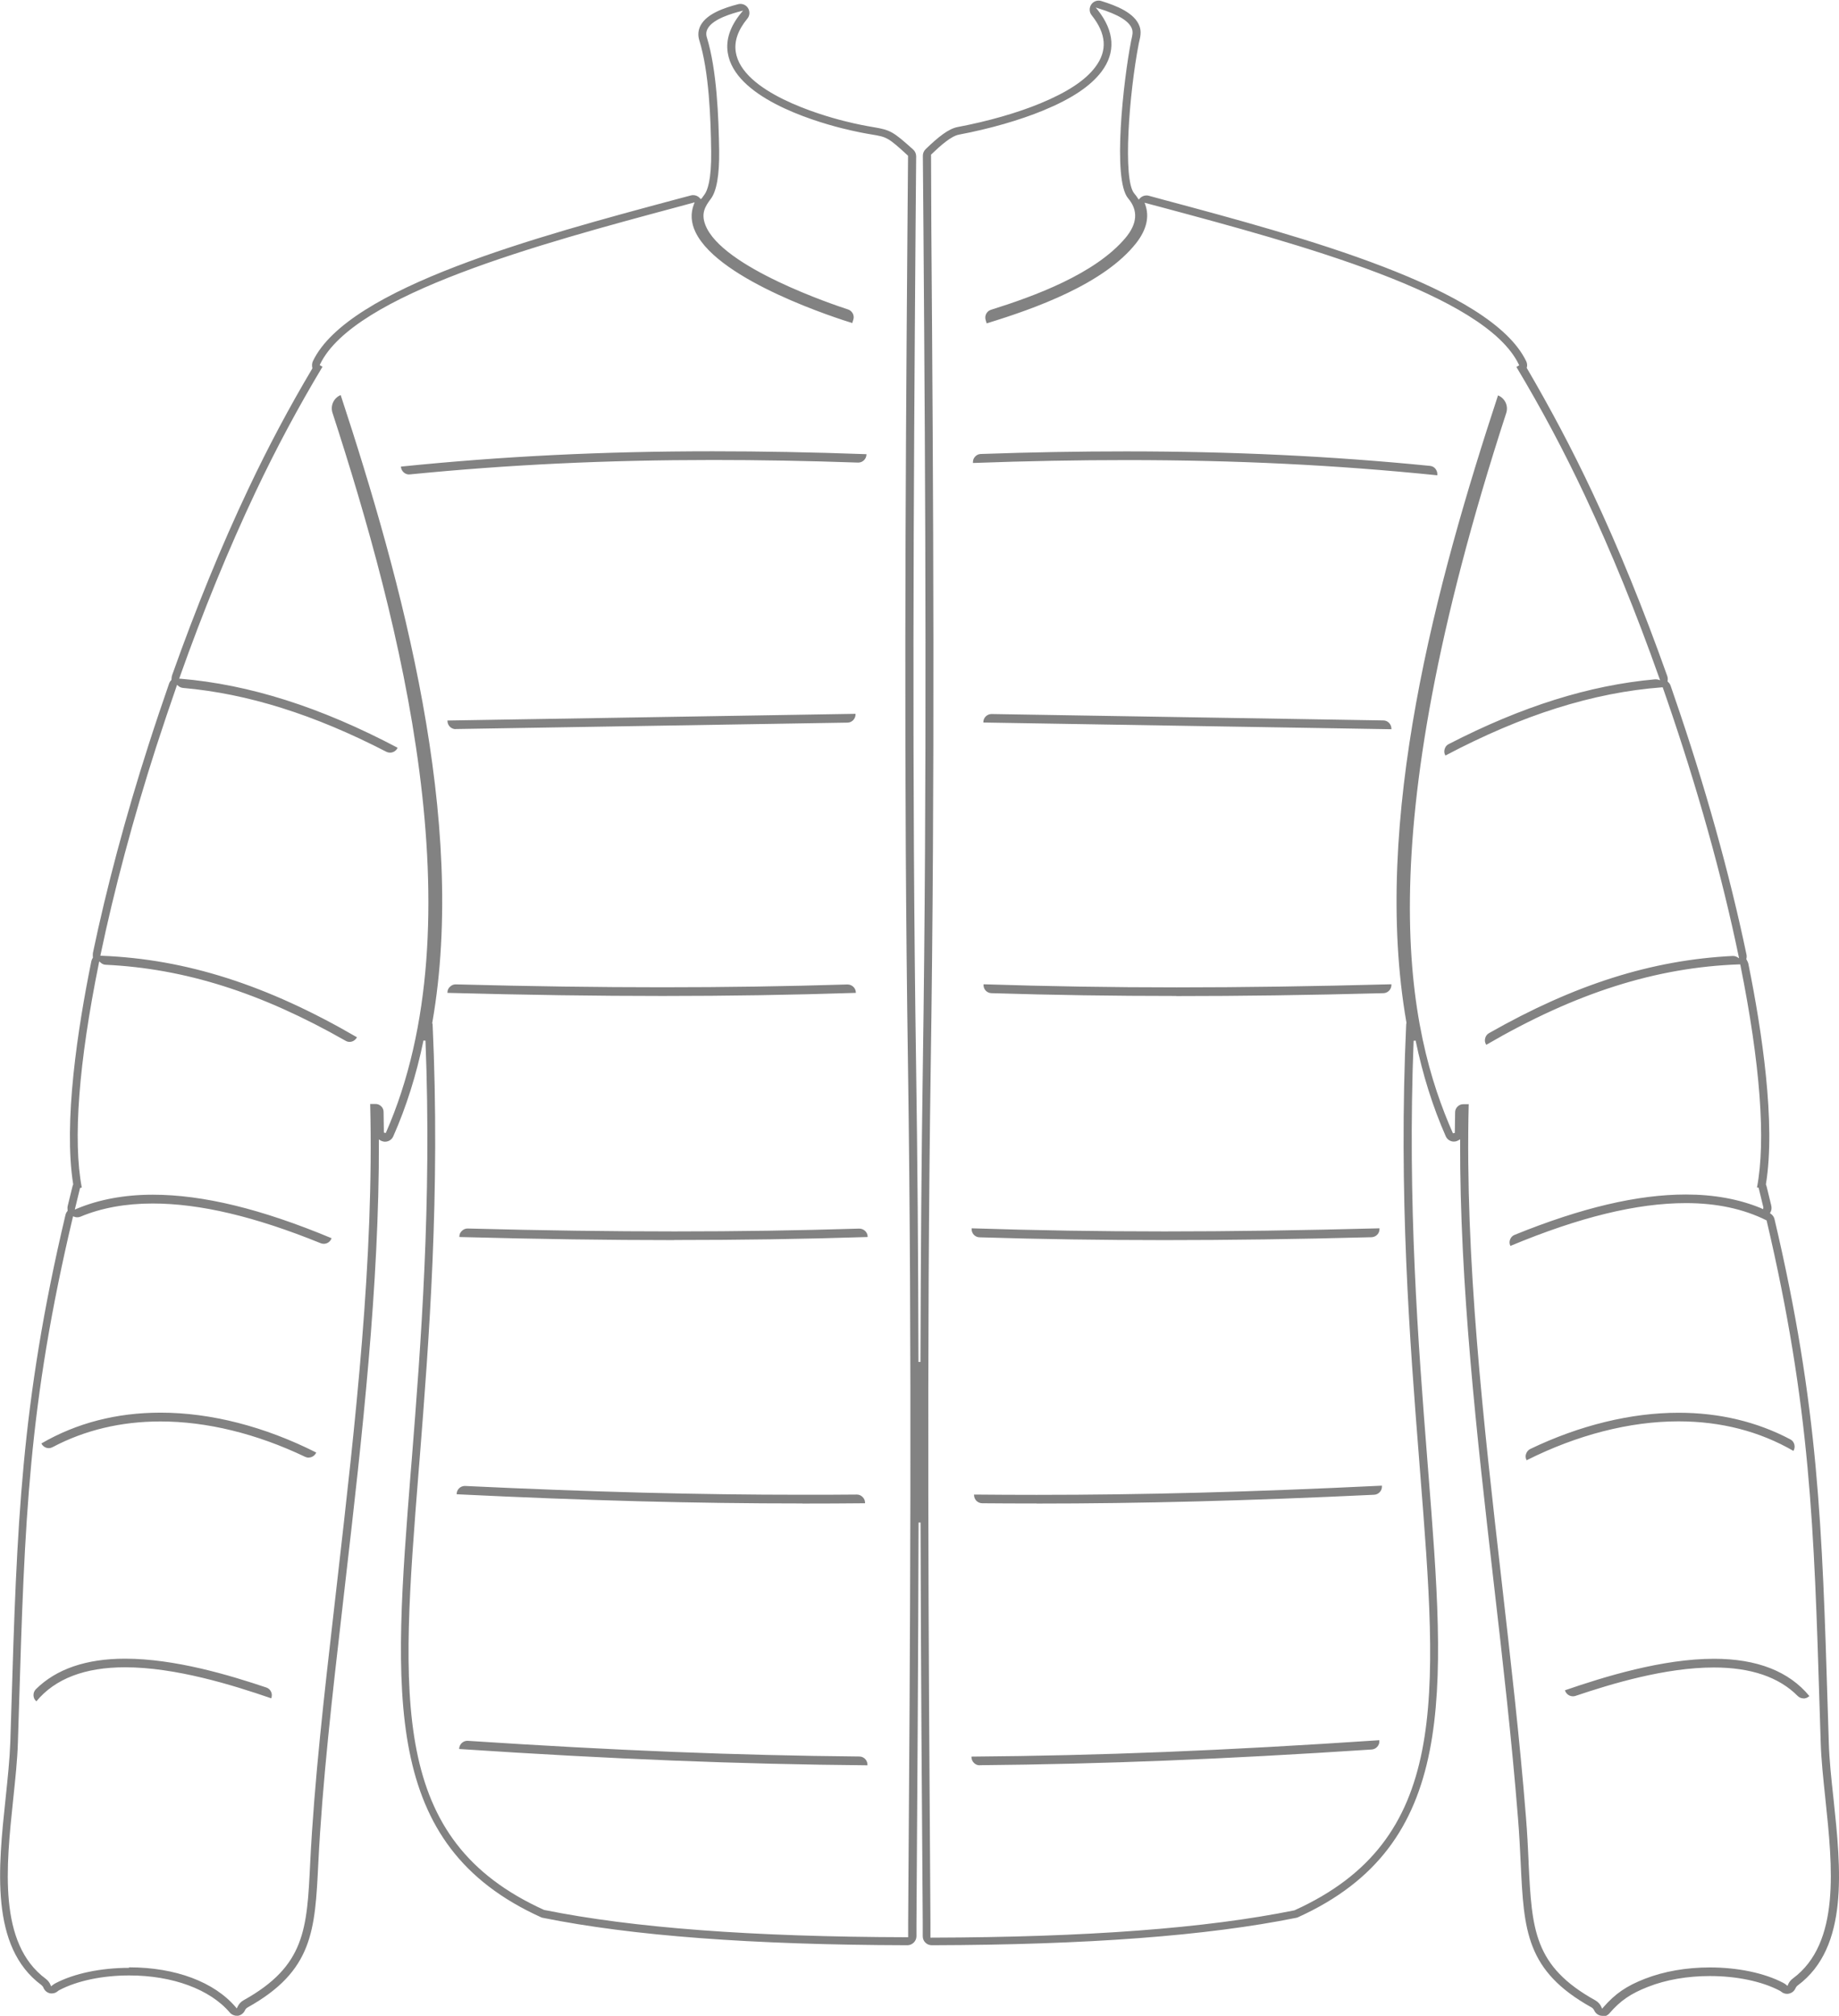 <svg viewBox="0 0 183.91 201.55" xmlns="http://www.w3.org/2000/svg"><path d="m160.26 201.55s-.09 0-.14-.01c-.31-.05-.56-.25-.69-.53-.06-.13-.15-.24-.28-.31-6.55-3.65-6.75-7.68-7.07-14.37-.06-1.29-.14-2.96-.28-4.63-.62-7.78-1.54-15.83-2.44-23.63-1.67-14.55-3.38-29.55-3.34-43.98v-.18s-.15.09-.15.09c-.09.06-.19.09-.29.12-.06.01-.12.02-.18.02-.36 0-.68-.21-.82-.54-1.29-2.92-2.3-6.13-3.01-9.56l-.2.02c-.64 16.26.47 30.4 1.36 41.76l.09 1.15c1.78 22.57 2.96 37.48-13.01 44.72-.06.03-.13.05-.19.06-8.94 1.8-20.86 2.7-36.44 2.74-.5 0-.9-.4-.9-.89v-1.24c-.09-12.34-.19-26.34-.22-40.13h-.2c-.03 13.79-.13 27.78-.21 40.13v1.24c-.01.49-.42.89-.91.89-15.58-.04-27.5-.94-36.45-2.74-.07-.01-.13-.03-.19-.06-15.97-7.23-14.79-22.14-13.01-44.71l.09-1.08c.9-11.4 2.01-25.58 1.37-41.85l-.2-.02c-.71 3.43-1.72 6.65-3.02 9.58-.14.33-.47.54-.82.54-.06 0-.12 0-.18-.02-.1-.02-.2-.06-.29-.11l-.15-.1v.18c.04 14.45-1.67 29.45-3.34 43.95l-.32 2.8c-.98 8.52-2 17.34-2.4 25.48-.33 6.69-.52 10.73-7.07 14.38-.16.09-.23.21-.27.3-.13.28-.39.48-.69.53-.04 0-.09 0-.13 0-.26 0-.52-.12-.69-.32-1.97-2.32-5.73-3.71-10.05-3.71-2.67 0-5.21.53-6.98 1.46-.07.04-.14.08-.18.12-.16.14-.37.22-.59.22-.07 0-.14 0-.21-.02-.28-.07-.51-.27-.62-.54-.04-.11-.12-.2-.21-.28-5.15-3.81-4.32-11.71-3.58-18.67.21-2.01.41-3.91.47-5.62l.1-3.21c.56-18.41.94-30.56 5.41-49.47.04-.17.11-.32.22-.43-.02-.24-.02-.4.02-.54.15-.63.31-1.27.47-1.92.02-.07.04-.13.07-.19-.99-6.2.44-15.55 1.81-22.3.03-.13.08-.26.16-.36-.01-.21-.02-.35 0-.48 1.35-6.47 3.27-13.66 5.56-20.79.69-2.15 1.37-4.16 2.06-6.15.05-.14.13-.26.23-.35.01-.23.03-.37.08-.51 2.36-6.65 4.92-12.91 7.63-18.63 1.96-4.15 4.05-8.08 6.39-12.02-.06-.3-.04-.54.06-.74 3.55-7.37 22.49-12.45 36.32-16.16l1.47-.39c.08-.02.15-.03.23-.03.26 0 .5.11.67.3l.08.1.1-.07c.09-.13.19-.26.28-.39.27-.36.71-1.39.67-4.33-.04-3.26-.21-7.95-1.19-11.1-.16-.52-.11-1.04.15-1.51.63-1.14 2.32-1.72 3.73-2.09.08-.02.16-.03.23-.03.31 0 .59.15.76.41.21.33.19.76-.06 1.06-.94 1.14-1.33 2.26-1.16 3.34.63 4.01 8.43 6.29 10.81 6.89 1.42.36 2.3.51 2.95.62 1.71.29 1.97.44 3.98 2.24.19.17.3.42.3.68l-.06 7.31c-.2 26.63-.37 55.01.05 83.4.14 9.34.22 19.09.24 29.83h.2c.03-10.72.1-20.44.24-29.69.42-28.53.26-56.91.06-83.53l-.06-7.38c0-.25.1-.48.28-.66 1.28-1.23 2.27-2.03 3.2-2.21 3.02-.57 5.96-1.41 8.28-2.37 2.68-1.11 4.48-2.29 5.48-3.62 1.24-1.64 1.12-3.33-.36-5.19-.25-.31-.26-.74-.04-1.07.17-.25.45-.39.74-.39.09 0 .18.01.26.04 1.53.47 3.35 1.19 3.83 2.53.2.55.07 1.08-.02 1.47l-.05.21c-.99 5.11-1.62 13.68-.46 15.03.12.14.25.31.37.5l.08.12.09-.11c.18-.2.43-.31.68-.31.08 0 .16.01.23.03l1.47.4c13.81 3.7 32.73 8.78 36.28 16.15.1.21.12.44.05.66 2.41 4.13 4.56 8.18 6.57 12.46 2.66 5.65 5.1 11.65 7.48 18.34.06.16.07.33.04.49v.06s.03.04.03.04c.13.11.22.24.27.39l.38 1.11c3.04 8.81 5.53 17.73 7.21 25.78.03.15.02.3-.02.44.11.21.18.34.21.49 1.35 6.68 2.75 15.93 1.75 22.03.04.12.06.19.08.25l.45 1.85c.07.28.03.51-.08.71l-.05.08.08.05c.19.13.33.32.38.54 4.41 18.72 4.77 30.83 5.33 49.15l.1 3.18c.05 1.73.25 3.62.47 5.62.74 6.97 1.57 14.86-3.58 18.67-.1.07-.17.17-.22.28-.11.26-.34.46-.62.53-.07.02-.14.03-.22.03-.21 0-.42-.07-.58-.21-.05-.04-.11-.08-.19-.12-1.76-.92-4.29-1.45-6.95-1.45-2.25 0-4.39.37-6.19 1.08-1.74.68-2.76 1.38-3.87 2.66-.17.2-.42.31-.68.31zm-13.38-91.17c-.39 15.53 1.48 31.83 3.28 47.6.89 7.8 1.82 15.86 2.44 23.65.13 1.6.21 3.16.27 4.53v.13c.33 6.63.51 10.29 6.67 13.71.28.16.5.4.62.69l.06.15.1-.12c1.2-1.38 2.33-2.16 4.19-2.88 1.9-.74 4.14-1.13 6.49-1.13 2.79 0 5.46.56 7.33 1.54.13.07.24.14.33.22l.1.09.05-.13c.1-.24.27-.46.48-.61 4.79-3.54 3.97-11.19 3.26-17.94-.21-2.02-.42-3.94-.47-5.68l-.1-3.18c-.56-18.28-.93-30.35-5.31-49-2.34-1.17-5.04-1.73-8.07-1.73-4.9 0-10.64 1.4-17.55 4.28l-.02-.04c-.09-.21-.09-.42 0-.63s.24-.36.45-.44c6.69-2.71 12.29-4.03 17.12-4.03 2.79 0 5.32.46 7.52 1.37l.19.1.04-.17-.48-1.98-.16-.03c.9-4.7.32-12.38-1.66-22.22l-.02-.08h-.08c-8.34.29-16.39 2.85-25.31 8.04l-.03-.04c-.12-.2-.14-.41-.08-.63s.19-.39.39-.5c8.54-4.86 16.28-7.31 24.35-7.71h.01c.19 0 .32.04.44.11l.2.12-.05-.22c-1.66-8.02-4.15-16.9-7.18-25.69l-.41-1.18h-.08c-6.87.52-13.95 2.75-21.65 6.82l-.02-.04c-.11-.2-.12-.41-.05-.63s.2-.38.41-.48c7.3-3.76 14.05-5.88 20.62-6.47h.05c.13 0 .2.01.27.03l.19.06-.07-.19c-2.36-6.66-4.8-12.63-7.45-18.27-2.09-4.45-4.33-8.65-6.85-12.86l.28-.17-.04-.08c-3.39-7.04-22.1-12.06-35.77-15.73l-1.66-.44.07.18c.44 1.23.13 2.53-.91 3.86-3.2 4.06-10.04 6.52-14.95 8.02l-.1-.34c-.13-.43.11-.89.54-1.02 4.31-1.35 10.4-3.57 13.44-7.18 1.2-1.43 1.29-2.76.27-3.96-1.6-1.88-.46-11.86.29-15.7.01-.08.03-.16.05-.24.08-.32.16-.69.04-1.01-.27-.76-1.35-1.43-3.31-2.03l-.31-.1.2.25c1.69 2.13 1.82 4.26.37 6.17-1.09 1.44-2.99 2.71-5.81 3.87-2.37.98-5.37 1.84-8.44 2.42-.78.15-1.8 1.05-2.79 2l.03 7.45c.2 26.64.37 55.03-.06 83.55-.42 28.56-.22 57.64-.03 85.77v1.5h.11c15.53-.04 27.4-.93 36.29-2.73 15.48-7.01 14.38-20.91 12.56-43.93l-.08-1.04c-.94-11.9-2.09-26.62-1.3-43.68h.02v-.12c-3.52-20.15 3.04-44.08 9.16-62.7.69.28 1.06 1.05.82 1.77-14.1 43.39-9.8 61.87-5.33 72.01l.19-.04.03-2.06c0-.23.09-.42.25-.58.16-.15.34-.23.57-.23h.52zm-133.96 86.32c4.62 0 8.51 1.46 10.66 3.99l.1.12.07-.15c.13-.29.34-.52.61-.67 6.16-3.43 6.34-7.08 6.66-13.71.4-8.15 1.42-16.99 2.4-25.53l.32-2.8c1.8-15.76 3.67-32.05 3.28-47.57h.5c.24-.01.43.07.59.22.17.16.25.35.25.58l.03 2.06.19.04c9.32-21.15 1.42-51.23-5.33-72.01-.23-.72.13-1.49.82-1.77 6.12 18.62 12.68 42.55 9.17 62.7l-.02.14h.04c.79 17.03-.37 31.77-1.3 43.61l-.09 1.09c-1.82 23.02-2.91 36.92 12.54 43.92 8.92 1.8 20.79 2.69 36.31 2.73h.1v-1.37c.2-28.21.4-57.38-.02-86.03-.42-28.39-.26-56.77-.05-83.41l.06-7.31c-2.01-1.85-2.13-1.87-3.62-2.12-.66-.11-1.56-.27-3.01-.63-3.2-.81-10.72-3.17-11.4-7.54-.21-1.31.24-2.65 1.33-3.98l.2-.24-.3.08c-.67.18-2.69.72-3.23 1.71-.16.28-.19.58-.09.89 1 3.24 1.18 8.02 1.23 11.32.03 2.43-.25 4.05-.84 4.83-.56.74-.99 1.44-.54 2.6 1.63 4.25 12.98 8.03 14.27 8.45.42.14.66.59.53 1.01l-.11.35c-1.3-.4-13.28-4.18-15.66-9.06-.47-.96-.53-1.92-.17-2.83l.07-.18-1.66.45c-13.68 3.67-32.41 8.7-35.8 15.74l-.04.08.28.17c-2.46 4.11-4.65 8.2-6.69 12.51-2.69 5.69-5.25 11.93-7.6 18.56l-.04.12h.13c6.9.58 14 2.83 21.71 6.9l-.02.05c-.14.27-.42.44-.73.44-.13 0-.26-.03-.38-.09-7.21-3.72-13.86-5.81-20.33-6.38-.18-.02-.35-.09-.48-.21l-.11-.1-.05.14c-.68 1.95-1.35 3.95-2.06 6.13-2.28 7.09-4.19 14.25-5.54 20.7l-.02.12h.12c8.44.33 16.55 2.92 25.54 8.15l-.03.05c-.15.25-.42.41-.71.41-.14 0-.28-.04-.4-.11-8.43-4.8-16.05-7.22-23.98-7.6-.19 0-.38-.09-.52-.22l-.13-.12-.04.18c-2.02 9.95-2.61 17.7-1.71 22.44l-.17.03-.53 2.17.18-.08c2.22-.93 4.79-1.41 7.62-1.41 5.01 0 10.86 1.42 17.88 4.35l-.02.05c-.13.31-.42.51-.76.51-.11 0-.21-.02-.31-.06-6.58-2.67-12.08-3.97-16.8-3.97-2.7 0-5.13.44-7.23 1.32-.1.04-.21.06-.32.06s-.21-.02-.3-.06l-.11-.04-.03.11c-4.46 18.83-4.81 30.31-5.39 49.31l-.1 3.2c-.05 1.74-.26 3.66-.47 5.68-.71 6.75-1.52 14.4 3.26 17.94.21.16.38.37.48.62l.05.13.11-.09c.09-.08.2-.15.33-.22 1.87-.98 4.55-1.54 7.35-1.54zm73.84-20.2c-12.85-.11-25.45-.61-40.84-1.63v-.05c.03-.43.39-.77.82-.77 14.81.97 26.88 1.46 39.2 1.57.45 0 .82.38.81.83v.05zm11.22 0c-.23 0-.42-.08-.58-.24s-.24-.35-.25-.58v-.05c12.94-.1 25.15-.59 40.79-1.64v.05c.02.23-.05.42-.2.6-.15.17-.34.26-.56.28-14.78.97-26.87 1.46-39.2 1.57zm-94.33-6.39c-.19-.15-.29-.35-.3-.59s.07-.45.24-.63c2.04-2.02 5.04-3.05 8.92-3.05 4.99 0 10.45 1.65 14.12 2.88.21.07.37.21.47.41s.11.41.04.63l-.02.04c-3.89-1.34-9.59-3.1-14.61-3.1-4.02 0-7 1.14-8.87 3.4zm176.71-.3c-.22 0-.43-.09-.58-.24-1.87-1.89-4.69-2.85-8.38-2.85-4.85 0-10.22 1.62-13.84 2.84-.08.03-.17.04-.26.04-.35 0-.66-.22-.78-.55l-.02-.05c3.95-1.36 9.75-3.15 14.91-3.15 4.29 0 7.5 1.25 9.54 3.73l-.08.06c-.15.12-.33.18-.51.18zm-76.69-19.49c-1.81 0-3.62 0-5.44-.02-.22 0-.42-.09-.58-.24-.15-.16-.24-.36-.24-.58v-.05c2.1.02 4.18.03 6.26.03 10.72 0 21.37-.28 34.53-.92v.05c.01.22-.06.43-.21.59s-.35.26-.57.27c-12.61.6-23.34.88-33.76.88zm-23.43 0c-10.77 0-21.44-.28-34.57-.92v-.05c.02-.44.38-.78.82-.78 12.86.61 23.25.88 33.75.88 1.81 0 3.62 0 5.44-.02.23 0 .42.08.58.24s.25.35.25.58v.05c-2.1.02-4.18.03-6.26.03zm72.42-4.34c-.1-.2-.12-.42-.04-.63.08-.22.22-.38.42-.48 4.94-2.37 10.07-3.62 14.83-3.62 4.08 0 7.84.9 11.17 2.66.21.11.34.28.4.5s.04.44-.08.64v.02c-3.39-1.96-7.25-2.96-11.5-2.96-4.88 0-10.13 1.35-15.19 3.89l-.02-.04zm-121.79-.24c-.12 0-.24-.03-.35-.08-4.83-2.31-9.83-3.54-14.47-3.54-3.95 0-7.58.87-10.79 2.57-.12.06-.25.1-.38.1-.29 0-.56-.16-.71-.41l-.03-.06c3.51-2.04 7.52-3.08 11.92-3.08 5.01 0 10.4 1.38 15.57 3.99l-.03.05c-.14.27-.42.45-.73.45zm85.58-21.75c-6.28 0-12.33-.09-18.49-.28-.45-.01-.81-.39-.79-.85v-.05c6.47.21 12.78.31 19.29.31s13.62-.1 21.5-.31v.05c0 .22-.07.42-.22.58s-.36.25-.57.26c-7.55.2-14.33.29-20.7.29zm-49.03 0c-6.6 0-13.62-.1-21.48-.31v-.05c0-.23.09-.41.26-.57.16-.15.35-.23.56-.23 7.58.2 14.34.29 20.7.29s12.3-.09 18.47-.28c.46 0 .83.36.84.79v.05c-6.48.21-12.81.3-19.36.3zm-1.17-24.41c-6.6 0-13.63-.1-21.5-.31v-.05c0-.23.09-.42.26-.57.16-.15.34-.23.56-.23 7.54.2 14.29.29 20.66.29s12.33-.09 18.52-.28c.46 0 .83.36.84.79v.05c-6.45.21-12.78.31-19.33.31zm51.39 0c-6.28 0-12.33-.09-18.49-.28-.45-.01-.81-.39-.79-.84v-.05c6.47.21 12.79.31 19.32.31s13.6-.1 21.47-.31v.05c.01.45-.35.83-.8.84-7.56.2-14.33.29-20.71.29zm-19.3-27.33v-.05c0-.45.38-.81.82-.81l39.18.64c.45 0 .81.38.81.83v.05s-40.81-.67-40.81-.67zm-52.77.65c-.45 0-.81-.36-.82-.81v-.05s40.81-.67 40.81-.67v.05c0 .45-.36.83-.81.83l-39.17.64h-.01zm98.16-25.38c-10.23-1.04-20.11-1.52-31.09-1.52-4.85 0-9.87.09-15.34.29v-.05c0-.23.06-.42.22-.59s.34-.25.57-.26c5.16-.18 9.91-.26 14.53-.26 10.6 0 20.54.47 30.39 1.45.22.02.42.13.55.3s.2.38.18.6v.05zm-102.81-.08c-.42 0-.78-.33-.82-.74v-.05c10.25-1.04 20.17-1.53 31.19-1.53 4.86 0 9.88.09 15.36.29v.05c-.02.44-.38.79-.82.79-5.17-.18-9.92-.26-14.53-.26-10.71 0-20.34.46-30.3 1.44h-.08z" fill="#828282"/></svg>